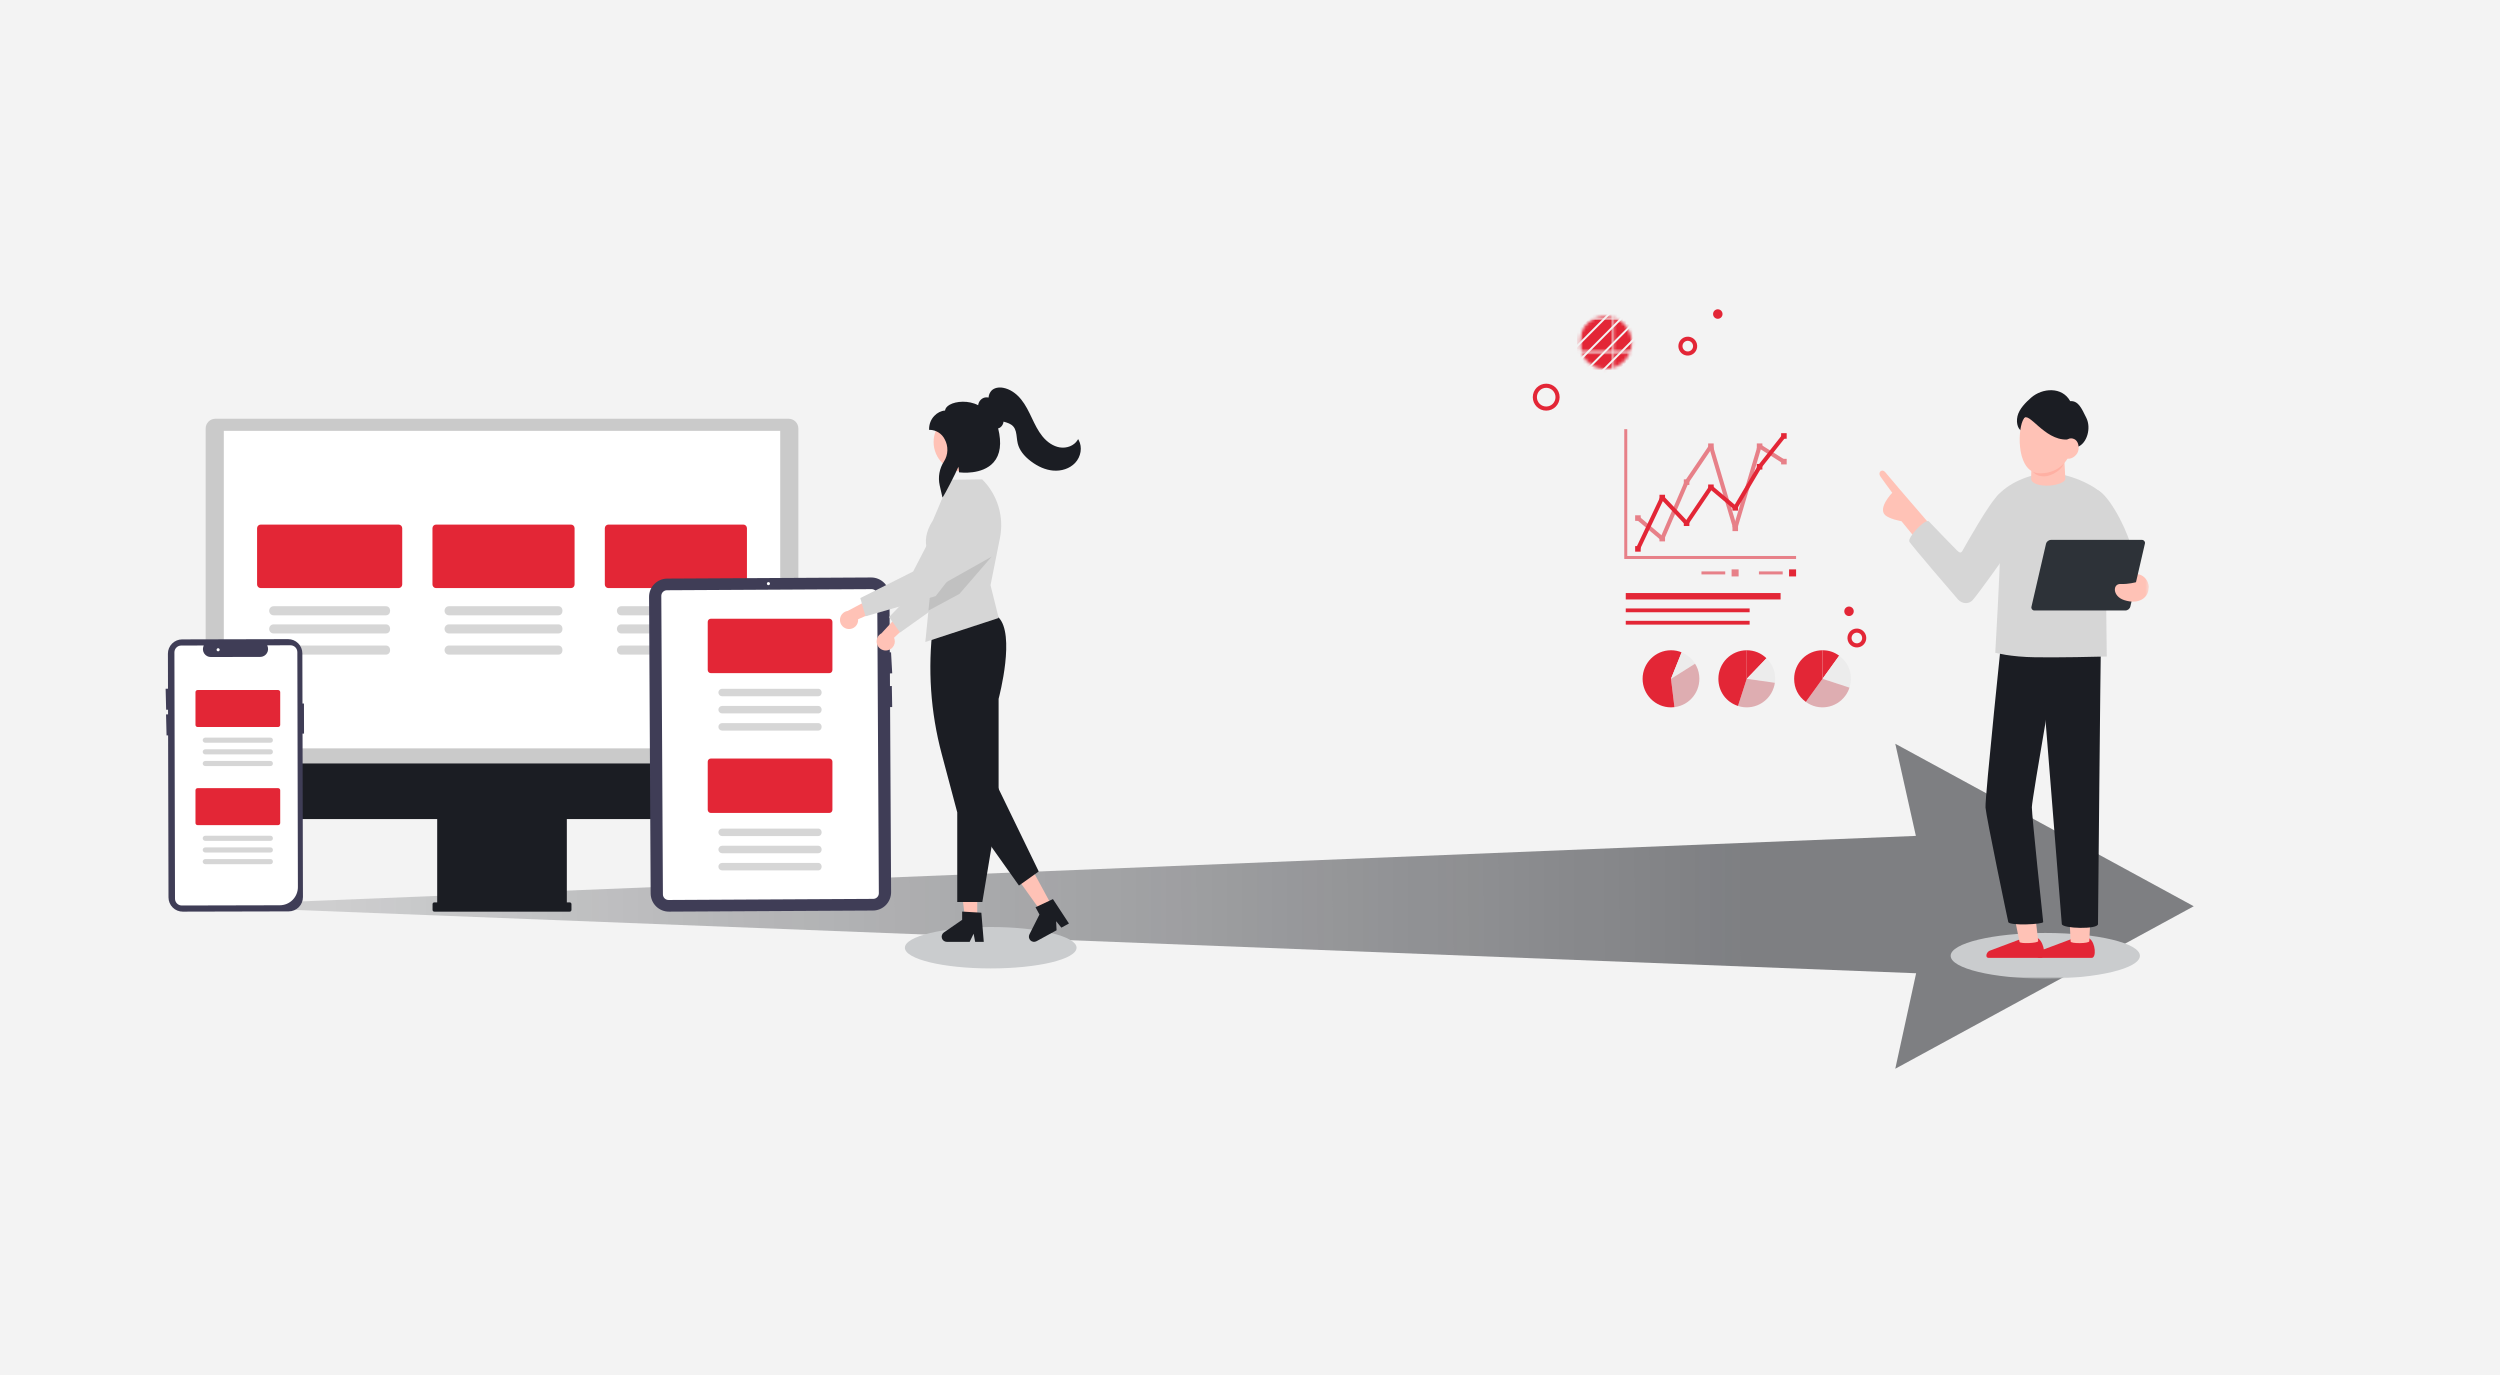 <svg width="800" height="440" viewBox="0 0 800 440" fill="none" xmlns="http://www.w3.org/2000/svg">
<rect x="0" y="0" width="800" height="440" fill="#808080" stroke="none"/>
<g clip-path="url(#clip0_10_112)">
<rect width="800" height="440" fill="#F3F3F3"/>
<path d="M606.488 342L702 289.999L606.488 238L613.078 267.484L61 289.879L613.16 311.443L606.488 342Z" fill="url(#paint0_linear_10_112)" fill-opacity="0.54"/>
<mask id="mask0_10_112" style="mask-type:luminance" maskUnits="userSpaceOnUse" x="480" y="87" width="208" height="227">
<path d="M687.572 87.011H480V313.163H687.572V87.011Z" fill="white"/>
</mask>
<g mask="url(#mask0_10_112)">
<path d="M576.624 127.046H517.169C515.162 127.046 513.535 128.682 513.535 130.7V214.666C513.535 216.685 515.162 218.321 517.169 218.321H576.624C578.631 218.321 580.257 216.685 580.257 214.666V130.7C580.257 128.682 578.631 127.046 576.624 127.046Z" fill="#F3F3F3"/>
<path d="M591.862 203.874C591.704 205.173 592.624 206.351 593.909 206.508C595.202 206.666 596.372 205.742 596.53 204.448C596.686 203.148 595.768 201.971 594.481 201.813C593.188 201.656 592.018 202.58 591.862 203.874Z" stroke="#E32636" stroke-width="1.32" stroke-miterlimit="10"/>
<path d="M537.755 110.477C537.598 111.776 538.517 112.954 539.804 113.111C541.096 113.269 542.266 112.345 542.423 111.051C542.579 109.751 541.661 108.573 540.374 108.416C539.082 108.259 537.911 109.183 537.755 110.477Z" stroke="#E32636" stroke-width="1.32" stroke-miterlimit="10"/>
<path d="M591.685 197.139C592.521 197.139 593.199 196.457 593.199 195.616C593.199 194.775 592.521 194.093 591.685 194.093C590.849 194.093 590.17 194.775 590.17 195.616C590.17 196.457 590.849 197.139 591.685 197.139Z" fill="#E32636"/>
<path d="M549.696 102.016C550.532 102.016 551.21 101.334 551.21 100.493C551.21 99.652 550.532 98.97 549.696 98.97C548.86 98.97 548.182 99.652 548.182 100.493C548.182 101.334 548.86 102.016 549.696 102.016Z" fill="#E32636"/>
<path d="M520.242 137.334V178.393H523.381H574.746" stroke="#E78088" stroke-width="0.96" stroke-miterlimit="10"/>
<path d="M531.92 172.358L524.133 165.785" stroke="#E78088" stroke-width="1.32" stroke-miterlimit="10" stroke-linecap="round"/>
<path d="M539.707 154.287L531.92 172.357" stroke="#E78088" stroke-width="1.32" stroke-miterlimit="10" stroke-linecap="round"/>
<path d="M547.494 142.792L539.707 154.289" stroke="#E78088" stroke-width="1.32" stroke-miterlimit="10" stroke-linecap="round"/>
<path d="M555.282 169.068L547.495 142.79" stroke="#E78088" stroke-width="1.32" stroke-miterlimit="10" stroke-linecap="round"/>
<path d="M563.069 142.79L555.282 169.068" stroke="#E78088" stroke-width="1.32" stroke-miterlimit="10" stroke-linecap="round"/>
<path d="M570.857 147.719L563.069 142.79" stroke="#E78088" stroke-width="1.32" stroke-miterlimit="10" stroke-linecap="round"/>
<path d="M531.92 159.216L524.133 175.642" stroke="#E32636" stroke-width="1.32" stroke-miterlimit="10" stroke-linecap="round"/>
<path d="M539.707 167.429L531.92 159.216" stroke="#E32636" stroke-width="1.32" stroke-miterlimit="10" stroke-linecap="round"/>
<path d="M547.494 155.932L539.707 167.429" stroke="#E32636" stroke-width="1.32" stroke-miterlimit="10" stroke-linecap="round"/>
<path d="M555.282 162.5L547.495 155.932" stroke="#E32636" stroke-width="1.32" stroke-miterlimit="10" stroke-linecap="round"/>
<path d="M563.069 149.364L555.282 162.5" stroke="#E32636" stroke-width="1.32" stroke-miterlimit="10" stroke-linecap="round"/>
<path d="M570.857 139.506L563.069 149.363" stroke="#E32636" stroke-width="1.32" stroke-miterlimit="10" stroke-linecap="round"/>
<path d="M525.022 164.89H523.246V166.677H525.022V164.89Z" fill="#E78088"/>
<path d="M532.81 171.459H531.033V173.245H532.81V171.459Z" fill="#E78088"/>
<path d="M540.596 153.395H538.819V155.182H540.596V153.395Z" fill="#E78088"/>
<path d="M548.383 141.897H546.606V143.684H548.383V141.897Z" fill="#E78088"/>
<path d="M556.17 168.176H554.394V169.963H556.17V168.176Z" fill="#E78088"/>
<path d="M563.958 141.897H562.18V143.684H563.958V141.897Z" fill="#E78088"/>
<path d="M571.738 146.827H569.962V148.614H571.738V146.827Z" fill="#E78088"/>
<path d="M525.022 174.75H523.246V176.536H525.022V174.75Z" fill="#E32636"/>
<path d="M532.81 158.322H531.033V160.109H532.81V158.322Z" fill="#E32636"/>
<path d="M540.596 166.536H538.819V168.322H540.596V166.536Z" fill="#E32636"/>
<path d="M548.383 155.039H546.606V156.826H548.383V155.039Z" fill="#E32636"/>
<path d="M556.17 161.608H554.394V163.394H556.17V161.608Z" fill="#E32636"/>
<path d="M563.958 148.466H562.18V150.252H563.958V148.466Z" fill="#E32636"/>
<path d="M571.738 138.613H569.962V140.4H571.738V138.613Z" fill="#E32636"/>
<path d="M569.791 189.773H520.242V191.829H569.791V189.773Z" fill="#E32636"/>
<path d="M559.884 194.703H520.242V195.921H559.884V194.703Z" fill="#E32636"/>
<path d="M559.884 198.661H520.242V199.88H559.884V198.661Z" fill="#E32636"/>
<path d="M583.201 217.218L588.535 209.828C586.915 208.64 585.204 208.082 583.201 208.082V217.218Z" fill="#E32636"/>
<path d="M583.201 217.219L591.831 220.041C593.067 216.204 591.781 212.199 588.535 209.828L583.201 217.219Z" fill="#ECECEC"/>
<path d="M583.201 217.219L577.866 224.609C581.919 227.573 587.596 226.67 590.544 222.589C591.134 221.772 591.523 221 591.831 220.041L583.201 217.219Z" fill="#DEADB1"/>
<path d="M583.201 217.218V208.082C578.188 208.082 574.126 212.173 574.126 217.218C574.126 220.244 575.433 222.832 577.867 224.609L583.201 217.218Z" fill="#E32636"/>
<path d="M558.96 217.218L565.269 210.645C563.537 208.965 561.368 208.082 558.96 208.082V217.218Z" fill="#E32636"/>
<path d="M558.96 217.218L567.953 218.487C568.373 215.487 567.434 212.746 565.269 210.645L558.96 217.218Z" fill="#ECECEC"/>
<path d="M558.961 217.219L556.155 225.908C560.924 227.467 566.046 224.842 567.597 220.041C567.783 219.467 567.868 219.086 567.955 218.487L558.961 217.219Z" fill="#DEADB1"/>
<path d="M558.961 217.218V208.082C553.945 208.082 549.882 212.173 549.882 217.218C549.882 221.254 552.34 224.66 556.155 225.908L558.961 217.218Z" fill="#E32636"/>
<path d="M534.717 217.218L538.119 208.747C537.004 208.295 535.918 208.082 534.717 208.082V217.218Z" fill="#E32636"/>
<path d="M534.717 217.219L542.419 212.376C541.354 210.666 539.981 209.503 538.119 208.747L534.717 217.219Z" fill="#ECECEC"/>
<path d="M534.717 217.219L535.823 226.29C540.804 225.675 544.342 221.117 543.731 216.107C543.559 214.706 543.161 213.579 542.419 212.382L534.717 217.224V217.219Z" fill="#DEADB1"/>
<path d="M534.717 217.218V208.082C529.7 208.082 525.633 212.173 525.633 217.218C525.633 222.264 529.7 226.355 534.717 226.355C535.12 226.355 535.423 226.335 535.822 226.289L534.717 217.218Z" fill="#E32636"/>
<path d="M572.502 184.459H574.747V182.2H572.502V184.459Z" fill="#E32636"/>
<path d="M554.111 184.459H556.357V182.2H554.111V184.459Z" fill="#E78088"/>
<path d="M570.462 183.333H562.857" stroke="#E78088" stroke-width="0.96" stroke-miterlimit="10"/>
<path d="M552.077 183.333H544.466" stroke="#E78088" stroke-width="0.96" stroke-miterlimit="10"/>
<path d="M498.421 127.09C498.421 129.11 496.796 130.745 494.787 130.745C492.778 130.745 491.153 129.11 491.153 127.09C491.153 125.07 492.778 123.436 494.787 123.436C496.796 123.436 498.421 125.07 498.421 127.09Z" stroke="#E32636" stroke-width="1.32" stroke-miterlimit="10"/>
<mask id="mask1_10_112" style="mask-type:luminance" maskUnits="userSpaceOnUse" x="505" y="101" width="18" height="18">
<path d="M513.763 118.061C518.395 118.061 522.15 114.284 522.15 109.624C522.15 104.965 518.395 101.188 513.763 101.188C509.13 101.188 505.375 104.965 505.375 109.624C505.375 114.284 509.13 118.061 513.763 118.061Z" fill="white"/>
</mask>
<g mask="url(#mask1_10_112)">
<mask id="mask2_10_112" style="mask-type:luminance" maskUnits="userSpaceOnUse" x="516" y="91" width="11" height="11">
<path d="M526.753 91.235H516.115V101.935H526.753V91.235Z" fill="white"/>
</mask>
<g mask="url(#mask2_10_112)">
<mask id="mask3_10_112" style="mask-type:luminance" maskUnits="userSpaceOnUse" x="516" y="91" width="11" height="11">
<path d="M526.753 91.235H516.115V101.935H526.753V91.235Z" fill="white"/>
</mask>
<g mask="url(#mask3_10_112)">
<path d="M519.193 88.139L502.397 105.031" stroke="#E32636" stroke-width="3.14" stroke-miterlimit="10" stroke-linecap="square"/>
<path d="M524.512 88.139L507.717 105.031" stroke="#E32636" stroke-width="3.14" stroke-miterlimit="10" stroke-linecap="square"/>
<path d="M529.831 88.139L513.031 105.031" stroke="#E32636" stroke-width="3.14" stroke-miterlimit="10" stroke-linecap="square"/>
<path d="M535.15 88.139L518.35 105.031" stroke="#E32636" stroke-width="3.14" stroke-miterlimit="10" stroke-linecap="square"/>
<path d="M540.47 88.139L523.669 105.031" stroke="#E32636" stroke-width="3.14" stroke-miterlimit="10" stroke-linecap="square"/>
</g>
</g>
<mask id="mask4_10_112" style="mask-type:luminance" maskUnits="userSpaceOnUse" x="516" y="101" width="11" height="12">
<path d="M526.753 101.934H516.115V112.634H526.753V101.934Z" fill="white"/>
</mask>
<g mask="url(#mask4_10_112)">
<mask id="mask5_10_112" style="mask-type:luminance" maskUnits="userSpaceOnUse" x="516" y="101" width="11" height="12">
<path d="M526.753 101.934H516.115V112.634H526.753V101.934Z" fill="white"/>
</mask>
<g mask="url(#mask5_10_112)">
<path d="M519.193 98.838L502.397 115.73" stroke="#E32636" stroke-width="3.14" stroke-miterlimit="10" stroke-linecap="square"/>
<path d="M524.512 98.838L507.717 115.73" stroke="#E32636" stroke-width="3.14" stroke-miterlimit="10" stroke-linecap="square"/>
<path d="M529.831 98.838L513.031 115.73" stroke="#E32636" stroke-width="3.14" stroke-miterlimit="10" stroke-linecap="square"/>
<path d="M535.15 98.838L518.35 115.73" stroke="#E32636" stroke-width="3.14" stroke-miterlimit="10" stroke-linecap="square"/>
<path d="M540.47 98.838L523.669 115.73" stroke="#E32636" stroke-width="3.14" stroke-miterlimit="10" stroke-linecap="square"/>
</g>
</g>
<mask id="mask6_10_112" style="mask-type:luminance" maskUnits="userSpaceOnUse" x="516" y="112" width="11" height="12">
<path d="M526.753 112.636H516.115V123.336H526.753V112.636Z" fill="white"/>
</mask>
<g mask="url(#mask6_10_112)">
<mask id="mask7_10_112" style="mask-type:luminance" maskUnits="userSpaceOnUse" x="516" y="112" width="11" height="12">
<path d="M526.753 112.636H516.115V123.336H526.753V112.636Z" fill="white"/>
</mask>
<g mask="url(#mask7_10_112)">
<path d="M519.193 109.54L502.397 126.432" stroke="#E32636" stroke-width="3.14" stroke-miterlimit="10" stroke-linecap="square"/>
<path d="M524.512 109.54L507.717 126.432" stroke="#E32636" stroke-width="3.14" stroke-miterlimit="10" stroke-linecap="square"/>
<path d="M529.831 109.54L513.031 126.432" stroke="#E32636" stroke-width="3.14" stroke-miterlimit="10" stroke-linecap="square"/>
<path d="M535.15 109.54L518.35 126.432" stroke="#E32636" stroke-width="3.14" stroke-miterlimit="10" stroke-linecap="square"/>
<path d="M540.47 109.54L523.669 126.432" stroke="#E32636" stroke-width="3.14" stroke-miterlimit="10" stroke-linecap="square"/>
</g>
</g>
<mask id="mask8_10_112" style="mask-type:luminance" maskUnits="userSpaceOnUse" x="505" y="91" width="12" height="11">
<path d="M516.114 91.235H505.476V101.935H516.114V91.235Z" fill="white"/>
</mask>
<g mask="url(#mask8_10_112)">
<mask id="mask9_10_112" style="mask-type:luminance" maskUnits="userSpaceOnUse" x="505" y="91" width="12" height="11">
<path d="M516.114 91.235H505.476V101.935H516.114V91.235Z" fill="white"/>
</mask>
<g mask="url(#mask9_10_112)">
<path d="M508.554 88.139L491.758 105.031" stroke="#E32636" stroke-width="3.14" stroke-miterlimit="10" stroke-linecap="square"/>
<path d="M513.873 88.139L497.077 105.031" stroke="#E32636" stroke-width="3.14" stroke-miterlimit="10" stroke-linecap="square"/>
<path d="M519.192 88.139L502.397 105.031" stroke="#E32636" stroke-width="3.14" stroke-miterlimit="10" stroke-linecap="square"/>
<path d="M524.512 88.139L507.711 105.031" stroke="#E32636" stroke-width="3.14" stroke-miterlimit="10" stroke-linecap="square"/>
<path d="M529.831 88.139L513.03 105.031" stroke="#E32636" stroke-width="3.14" stroke-miterlimit="10" stroke-linecap="square"/>
</g>
</g>
<mask id="mask10_10_112" style="mask-type:luminance" maskUnits="userSpaceOnUse" x="505" y="101" width="12" height="12">
<path d="M516.114 101.935H505.476V112.635H516.114V101.935Z" fill="white"/>
</mask>
<g mask="url(#mask10_10_112)">
<mask id="mask11_10_112" style="mask-type:luminance" maskUnits="userSpaceOnUse" x="505" y="101" width="12" height="12">
<path d="M516.114 101.935H505.476V112.635H516.114V101.935Z" fill="white"/>
</mask>
<g mask="url(#mask11_10_112)">
<path d="M508.554 98.839L491.758 115.732" stroke="#E32636" stroke-width="3.14" stroke-miterlimit="10" stroke-linecap="square"/>
<path d="M513.873 98.839L497.077 115.732" stroke="#E32636" stroke-width="3.14" stroke-miterlimit="10" stroke-linecap="square"/>
<path d="M519.192 98.839L502.397 115.732" stroke="#E32636" stroke-width="3.14" stroke-miterlimit="10" stroke-linecap="square"/>
<path d="M524.512 98.839L507.711 115.732" stroke="#E32636" stroke-width="3.14" stroke-miterlimit="10" stroke-linecap="square"/>
<path d="M529.831 98.839L513.03 115.732" stroke="#E32636" stroke-width="3.14" stroke-miterlimit="10" stroke-linecap="square"/>
</g>
</g>
<mask id="mask12_10_112" style="mask-type:luminance" maskUnits="userSpaceOnUse" x="505" y="112" width="12" height="12">
<path d="M516.114 112.634H505.476V123.334H516.114V112.634Z" fill="white"/>
</mask>
<g mask="url(#mask12_10_112)">
<mask id="mask13_10_112" style="mask-type:luminance" maskUnits="userSpaceOnUse" x="505" y="112" width="12" height="12">
<path d="M516.114 112.634H505.476V123.334H516.114V112.634Z" fill="white"/>
</mask>
<g mask="url(#mask13_10_112)">
<path d="M508.554 109.538L491.758 126.431" stroke="#E32636" stroke-width="3.14" stroke-miterlimit="10" stroke-linecap="square"/>
<path d="M513.873 109.538L497.077 126.431" stroke="#E32636" stroke-width="3.14" stroke-miterlimit="10" stroke-linecap="square"/>
<path d="M519.192 109.538L502.397 126.431" stroke="#E32636" stroke-width="3.14" stroke-miterlimit="10" stroke-linecap="square"/>
<path d="M524.512 109.538L507.711 126.431" stroke="#E32636" stroke-width="3.14" stroke-miterlimit="10" stroke-linecap="square"/>
<path d="M529.831 109.538L513.03 126.431" stroke="#E32636" stroke-width="3.14" stroke-miterlimit="10" stroke-linecap="square"/>
</g>
</g>
<mask id="mask14_10_112" style="mask-type:luminance" maskUnits="userSpaceOnUse" x="494" y="91" width="12" height="11">
<path d="M505.476 91.235H494.837V101.935H505.476V91.235Z" fill="white"/>
</mask>
<g mask="url(#mask14_10_112)">
<mask id="mask15_10_112" style="mask-type:luminance" maskUnits="userSpaceOnUse" x="494" y="91" width="12" height="11">
<path d="M505.476 91.235H494.837V101.935H505.476V91.235Z" fill="white"/>
</mask>
<g mask="url(#mask15_10_112)">
<path d="M503.234 88.139L486.439 105.031" stroke="#E32636" stroke-width="3.14" stroke-miterlimit="10" stroke-linecap="square"/>
<path d="M508.554 88.139L491.758 105.031" stroke="#E32636" stroke-width="3.14" stroke-miterlimit="10" stroke-linecap="square"/>
<path d="M513.873 88.139L497.072 105.031" stroke="#E32636" stroke-width="3.14" stroke-miterlimit="10" stroke-linecap="square"/>
<path d="M519.192 88.139L502.392 105.031" stroke="#E32636" stroke-width="3.14" stroke-miterlimit="10" stroke-linecap="square"/>
</g>
</g>
<mask id="mask16_10_112" style="mask-type:luminance" maskUnits="userSpaceOnUse" x="494" y="101" width="12" height="12">
<path d="M505.476 101.935H494.837V112.635H505.476V101.935Z" fill="white"/>
</mask>
<g mask="url(#mask16_10_112)">
<mask id="mask17_10_112" style="mask-type:luminance" maskUnits="userSpaceOnUse" x="494" y="101" width="12" height="12">
<path d="M505.476 101.935H494.837V112.635H505.476V101.935Z" fill="white"/>
</mask>
<g mask="url(#mask17_10_112)">
<path d="M503.234 98.839L486.439 115.732" stroke="#E32636" stroke-width="3.14" stroke-miterlimit="10" stroke-linecap="square"/>
<path d="M508.554 98.839L491.758 115.732" stroke="#E32636" stroke-width="3.14" stroke-miterlimit="10" stroke-linecap="square"/>
<path d="M513.873 98.839L497.073 115.732" stroke="#E32636" stroke-width="3.14" stroke-miterlimit="10" stroke-linecap="square"/>
<path d="M519.192 98.839L502.392 115.732" stroke="#E32636" stroke-width="3.14" stroke-miterlimit="10" stroke-linecap="square"/>
</g>
</g>
<mask id="mask18_10_112" style="mask-type:luminance" maskUnits="userSpaceOnUse" x="494" y="112" width="12" height="12">
<path d="M505.476 112.634H494.837V123.334H505.476V112.634Z" fill="white"/>
</mask>
<g mask="url(#mask18_10_112)">
<mask id="mask19_10_112" style="mask-type:luminance" maskUnits="userSpaceOnUse" x="494" y="112" width="12" height="12">
<path d="M505.476 112.634H494.837V123.334H505.476V112.634Z" fill="white"/>
</mask>
<g mask="url(#mask19_10_112)">
<path d="M503.234 109.538L486.439 126.431" stroke="#E32636" stroke-width="3.14" stroke-miterlimit="10" stroke-linecap="square"/>
<path d="M508.554 109.538L491.758 126.431" stroke="#E32636" stroke-width="3.14" stroke-miterlimit="10" stroke-linecap="square"/>
<path d="M513.873 109.538L497.073 126.431" stroke="#E32636" stroke-width="3.14" stroke-miterlimit="10" stroke-linecap="square"/>
<path d="M519.192 109.538L502.392 126.431" stroke="#E32636" stroke-width="3.14" stroke-miterlimit="10" stroke-linecap="square"/>
</g>
</g>
</g>
<path d="M654.49 313.164C671.214 313.164 684.77 309.891 684.77 305.854C684.77 301.818 671.214 298.545 654.49 298.545C637.767 298.545 624.211 301.818 624.211 305.854C624.211 309.891 637.767 313.164 654.49 313.164Z" fill="#CACCCE"/>
<path d="M653.138 306.524H636.338C635.187 306.524 635.566 304.672 636.736 304.21C637.906 303.748 646.723 300.474 646.723 300.474C648.459 299.783 651.341 299.534 652.305 300.336C654.324 302.011 654.692 306.519 653.138 306.519V306.524Z" fill="#E32636"/>
<path d="M646.25 301.402C646.396 302.072 652.3 301.828 652.229 301.123C652.028 299.469 650.962 290.261 650.962 290.261L643.952 290.291C643.952 290.291 645.917 299.509 646.25 301.402Z" fill="#FFC2B6"/>
<path d="M653.824 295.042C653.926 295.803 642.948 296.311 642.646 295.042C642.359 293.839 635.631 261.637 635.364 258.419C635.122 255.475 641 199.473 641 199.473L659.4 203.219C659.4 203.219 650.185 255.754 650.191 258.343C650.196 260.932 653.658 293.773 653.824 295.042Z" fill="#1B1D23"/>
<path d="M605.522 157.683C605.522 157.683 600.92 162.424 603.175 164.754C604.472 166.094 608.474 166.789 608.474 166.789L614.086 173.657L619.451 169.987C619.451 169.987 609.777 158.795 607.905 156.577C606.032 154.359 604.406 152.399 603.231 151.044C602.236 149.897 600.793 151.125 601.728 152.475C602.605 153.739 604.563 156.424 605.517 157.683H605.522Z" fill="#FFC2B6"/>
<path d="M684.079 183.738C685.482 183.854 687.46 185.306 687.535 187.575C687.627 190.275 684.018 188.808 683.402 187.636C682.292 185.509 682.903 183.636 684.074 183.738H684.079Z" fill="#FFC2B6"/>
<path d="M669.337 306.524H652.538C651.387 306.524 651.765 304.672 652.936 304.209C654.107 303.747 662.924 300.474 662.924 300.474C664.659 299.783 667.673 299.636 668.692 300.372C670.594 301.743 670.892 306.524 669.337 306.524Z" fill="#E32636"/>
<path d="M662.61 301.291C662.635 302.007 668.545 301.976 668.575 301.179C668.651 299.702 669.08 290.413 669.08 290.413L662.07 290.444C662.07 290.444 662.483 299.301 662.605 301.287L662.61 301.291Z" fill="#FFC2B6"/>
<path d="M659.775 295.702C660.006 297.174 671.362 297.479 671.362 295.702C671.494 285.734 672.054 215.27 672.351 203.737C672.508 197.529 650.937 197.991 651.135 200.671C651.272 202.483 653.774 220.848 654.102 224.731C654.405 228.299 659.402 291.235 659.775 295.702Z" fill="#1B1D23"/>
<path d="M638.487 208.873C638.487 208.873 643.246 210.229 651.403 210.33C659.3 210.427 670.6 210.193 674.167 210.081C674.077 204.493 673.926 191.762 673.88 185.123C673.825 177.027 675.374 161.337 673.365 158.754C670.478 155.043 661.344 151.328 655.844 151.384C650.343 151.445 643.433 154.079 639.492 158.267C635.657 162.348 640.29 169.662 640.042 177.291C639.795 184.981 638.795 204.168 638.487 208.868V208.873Z" fill="#D6D6D6"/>
<path d="M626.158 176.054C626.707 176.571 627.308 177.241 627.894 176.404C629.166 174.196 636.725 160.552 639.733 158.105C643.529 155.024 641.293 178.419 641.293 178.419C641.293 178.419 632.874 190.292 631.189 192.094C629.957 193.408 627.858 193.251 626.586 191.855C625.315 190.459 611.825 174.658 611.018 173.379C610.21 172.1 616.221 165.709 617.261 166.871C618.3 168.034 626.158 176.054 626.158 176.054Z" fill="#D6D6D6"/>
<path d="M671.654 157.034C675.93 159.719 681.712 171.871 682.111 175.911C682.888 183.86 674.288 187.312 668.823 184.952C663.353 182.596 667.088 154.161 671.66 157.034H671.654Z" fill="#D6D6D6"/>
<path d="M650.993 195.358H680.094C680.869 195.358 681.547 194.819 681.723 194.058L686.376 173.942C686.517 173.338 686.059 172.765 685.443 172.765H656.343C655.565 172.765 654.89 173.303 654.713 174.064L650.06 194.18C649.919 194.784 650.377 195.358 650.993 195.358Z" fill="#2D3238"/>
<path d="M684.114 186.199C683.286 186.336 681.202 186.986 678.599 186.874C675.994 186.767 675.959 190.798 679.709 192.026C684.483 193.595 687.268 191.214 687.535 188.615C687.93 184.828 684.941 186.057 684.114 186.194V186.199Z" fill="#FFC2B6"/>
<path d="M654.738 155.416C651.538 155.355 649.958 154.253 649.958 153.274C650.008 152.152 650.064 149.015 650.074 148.477C650.104 147.37 660.41 144.335 660.48 145.512C660.557 146.847 660.869 151.862 660.905 153.269C660.93 154.263 658.078 155.477 654.742 155.416H654.738Z" fill="#FFC2B6"/>
<path d="M650.185 150.105C650.185 150.105 650.583 152.435 654.137 152.435C656.493 152.435 660.637 150.131 660.607 147.171C660.582 144.71 650.231 148.349 650.185 150.105Z" fill="#FFB0A3"/>
<path d="M662.464 128.359C665.058 128.202 666.062 130.562 667.617 133.699C669.262 137.019 667.813 141.846 664.932 142.973C661.334 144.379 661.54 138.633 660.884 137.257C660.228 135.882 654.097 131.806 650.806 132.852C647.522 133.897 648.107 137.801 647.021 137.801C646.092 137.801 644.987 135.755 645.603 133.146C646.144 130.847 648.247 128.755 649.954 127.258C653.572 124.096 659.885 123.684 662.46 128.365L662.464 128.359Z" fill="#1B1D23"/>
<path d="M647.248 134.664C645.553 138.573 645.447 151.43 652.78 151.461C659.871 151.491 662.692 145.953 663.187 142.537C663.899 137.608 662.076 131.421 656.342 129.979C651.524 128.766 648.42 131.969 647.254 134.659L647.248 134.664Z" fill="#FFC2B6"/>
<path d="M647.516 133.994C649.161 131.294 654.045 140.857 661.369 140.659C663.12 140.613 665.21 140.755 665.093 138.786C665.023 137.603 663.544 134.608 662.418 133.121C659.406 129.157 657.553 128.609 651.911 129.385C647.899 129.938 646.955 133.339 647.516 133.989V133.994Z" fill="#1B1D23"/>
<path d="M661.753 140.546C662.787 139.851 665.362 140.333 665.15 143.683C665.034 145.506 663.085 147.028 661.592 146.764C659.977 146.475 660.179 141.607 661.758 140.546H661.753Z" fill="#FFC2B6"/>
</g>
<path d="M317.032 309.9C332.203 309.9 344.5 306.931 344.5 303.269C344.5 299.608 332.203 296.639 317.032 296.639C301.863 296.639 289.565 299.608 289.565 303.269C289.565 306.931 301.863 309.9 317.032 309.9Z" fill="#CACCCE"/>
<path d="M80.065 150.154C78.104 150.783 75.983 150.694 74.082 149.902C72.181 149.109 70.623 147.665 69.685 145.827C69.497 145.455 70.066 145.144 70.254 145.517C71.124 147.23 72.576 148.575 74.347 149.309C76.12 150.044 78.095 150.119 79.917 149.521C80.314 149.392 80.459 150.025 80.065 150.154Z" fill="white"/>
<path d="M91.553 163.749C93.512 160.015 93.995 155.678 92.906 151.602C92.798 151.199 93.429 151.052 93.537 151.455C94.662 155.698 94.15 160.211 92.103 164.092C91.907 164.462 91.358 164.117 91.553 163.749Z" fill="white"/>
<path d="M211.757 157.202C209.796 157.832 207.676 157.743 205.775 156.951C203.873 156.158 202.315 154.714 201.378 152.876C201.189 152.503 201.758 152.193 201.947 152.566C202.816 154.279 204.268 155.624 206.04 156.358C207.812 157.092 209.787 157.168 211.61 156.57C212.006 156.441 212.151 157.074 211.757 157.202Z" fill="white"/>
<path d="M223.245 170.798C225.204 167.064 225.688 162.727 224.598 158.651C224.49 158.247 225.121 158.1 225.229 158.504C226.354 162.747 225.842 167.259 223.795 171.141C223.599 171.511 223.051 171.166 223.245 170.798Z" fill="white"/>
<path d="M242.617 170.504C246.425 168.705 249.416 165.534 250.994 161.622C251.15 161.234 251.742 161.498 251.586 161.885C249.936 165.952 246.817 169.246 242.851 171.109C242.473 171.287 242.241 170.68 242.617 170.504Z" fill="white"/>
<path d="M65.814 247.214H255.472V137.112C255.471 136.287 255.144 135.496 254.562 134.912C253.98 134.329 253.192 134.001 252.369 134H68.917C68.094 134.001 67.305 134.329 66.724 134.912C66.142 135.496 65.815 136.287 65.814 137.112V247.214Z" fill="#CACACA"/>
<path d="M249.666 137.871H71.62V239.473H249.666V137.871Z" fill="white"/>
<path d="M65.814 244.312V257.826C65.814 258.386 65.924 258.941 66.138 259.458C66.353 259.976 66.667 260.446 67.063 260.842C67.459 261.239 67.93 261.553 68.447 261.767C68.965 261.982 69.52 262.092 70.08 262.092H139.899V288.763H138.971C138.899 288.763 138.827 288.777 138.759 288.805C138.692 288.833 138.631 288.874 138.58 288.925C138.528 288.976 138.487 289.038 138.459 289.105C138.432 289.172 138.417 289.244 138.417 289.317V291.172C138.417 291.245 138.432 291.317 138.459 291.384C138.487 291.451 138.528 291.512 138.58 291.564C138.631 291.615 138.692 291.656 138.759 291.684C138.827 291.712 138.899 291.726 138.971 291.726H182.314C182.387 291.726 182.459 291.712 182.526 291.684C182.594 291.656 182.655 291.615 182.706 291.564C182.758 291.512 182.798 291.451 182.826 291.384C182.854 291.317 182.868 291.245 182.868 291.172V289.317C182.868 289.244 182.854 289.172 182.826 289.105C182.798 289.038 182.758 288.976 182.706 288.925C182.655 288.874 182.594 288.833 182.526 288.805C182.459 288.777 182.387 288.763 182.314 288.763H181.387V262.092H251.206C251.766 262.092 252.321 261.982 252.838 261.767C253.356 261.553 253.826 261.239 254.223 260.842C254.619 260.446 254.933 259.976 255.147 259.458C255.362 258.941 255.472 258.386 255.472 257.826V244.312L65.814 244.312Z" fill="#1B1D23"/>
<path d="M127.551 188.188H83.424C83.116 188.188 82.822 188.065 82.604 187.846C82.387 187.628 82.264 187.332 82.264 187.023V169.033C82.264 168.724 82.387 168.428 82.604 168.209C82.822 167.991 83.116 167.868 83.424 167.867H127.551C127.858 167.868 128.153 167.991 128.371 168.209C128.588 168.428 128.71 168.724 128.711 169.033V187.023C128.71 187.332 128.588 187.628 128.371 187.846C128.153 188.065 127.858 188.188 127.551 188.188Z" fill="#E32636"/>
<path d="M123.479 196.897H87.535C87.163 196.897 86.807 196.744 86.544 196.472C86.282 196.199 86.134 195.83 86.134 195.445C86.134 195.06 86.282 194.691 86.544 194.419C86.807 194.147 87.163 193.994 87.535 193.994H123.479C125.285 193.968 125.303 196.923 123.479 196.897Z" fill="#D6D6D6"/>
<path d="M123.479 202.703H87.535C87.163 202.703 86.807 202.55 86.544 202.277C86.282 202.005 86.134 201.636 86.134 201.251C86.134 200.866 86.282 200.497 86.544 200.225C86.807 199.953 87.163 199.8 87.535 199.8H123.479C125.285 199.774 125.303 202.729 123.479 202.703Z" fill="#D6D6D6"/>
<path d="M123.479 209.476H87.535C87.163 209.476 86.807 209.323 86.544 209.051C86.282 208.779 86.134 208.41 86.134 208.025C86.134 207.64 86.282 207.271 86.544 206.998C86.807 206.726 87.163 206.573 87.535 206.573H123.479C125.285 206.547 125.303 209.502 123.479 209.476Z" fill="#D6D6D6"/>
<path d="M182.731 188.188H139.523C139.222 188.188 138.933 188.065 138.72 187.846C138.507 187.628 138.388 187.332 138.387 187.023V169.033C138.388 168.724 138.507 168.428 138.72 168.209C138.933 167.991 139.222 167.868 139.523 167.867H182.731C183.032 167.868 183.321 167.991 183.533 168.209C183.746 168.428 183.866 168.724 183.866 169.033V187.023C183.866 187.332 183.746 187.628 183.533 187.846C183.321 188.065 183.032 188.188 182.731 188.188Z" fill="#E32636"/>
<path d="M178.669 196.897H143.623C143.261 196.897 142.914 196.744 142.658 196.472C142.402 196.199 142.258 195.83 142.258 195.445C142.258 195.06 142.402 194.691 142.658 194.419C142.914 194.147 143.261 193.994 143.623 193.994H178.669C180.43 193.968 180.447 196.923 178.669 196.897Z" fill="#D6D6D6"/>
<path d="M178.669 202.703H143.623C143.261 202.703 142.914 202.55 142.658 202.277C142.402 202.005 142.258 201.636 142.258 201.251C142.258 200.866 142.402 200.497 142.658 200.225C142.914 199.953 143.261 199.8 143.623 199.8H178.669C180.43 199.774 180.447 202.729 178.669 202.703Z" fill="#D6D6D6"/>
<path d="M178.669 209.476H143.623C143.261 209.476 142.914 209.323 142.658 209.051C142.402 208.779 142.258 208.41 142.258 208.025C142.258 207.64 142.402 207.271 142.658 206.998C142.914 206.726 143.261 206.573 143.623 206.573H178.669C180.43 206.547 180.447 209.502 178.669 209.476Z" fill="#D6D6D6"/>
<path d="M237.887 188.188H194.679C194.378 188.188 194.089 188.065 193.876 187.846C193.663 187.628 193.543 187.332 193.543 187.023V169.033C193.543 168.724 193.663 168.428 193.876 168.209C194.089 167.991 194.378 167.868 194.679 167.867H237.887C238.188 167.868 238.476 167.991 238.689 168.209C238.902 168.428 239.022 168.724 239.022 169.033V187.023C239.022 187.332 238.902 187.628 238.689 187.846C238.476 188.065 238.188 188.188 237.887 188.188Z" fill="#E32636"/>
<path d="M233.824 196.897H198.779C198.417 196.897 198.07 196.744 197.813 196.472C197.557 196.199 197.414 195.83 197.414 195.445C197.414 195.06 197.557 194.691 197.813 194.419C198.07 194.147 198.417 193.994 198.779 193.994H233.824C235.585 193.968 235.603 196.923 233.824 196.897Z" fill="#D6D6D6"/>
<path d="M233.824 202.703H198.777C198.415 202.702 198.068 202.549 197.813 202.277C197.557 202.005 197.414 201.636 197.414 201.251C197.414 200.867 197.557 200.498 197.813 200.226C198.068 199.954 198.415 199.801 198.777 199.8H233.824C235.585 199.774 235.603 202.729 233.824 202.703Z" fill="#D6D6D6"/>
<path d="M233.824 209.476H198.779C198.417 209.476 198.07 209.323 197.813 209.051C197.557 208.779 197.414 208.41 197.414 208.025C197.414 207.64 197.557 207.271 197.813 206.998C198.07 206.726 198.417 206.573 198.779 206.573H233.824C235.585 206.547 235.603 209.502 233.824 209.476Z" fill="#D6D6D6"/>
<path d="M284.638 190.612L284.735 208.762L285.132 208.739L285.509 215.459L284.772 215.5L284.793 219.537L285.383 219.525L285.502 226.25L284.831 226.263L285.151 285.49C285.157 287.041 284.55 288.531 283.462 289.634C282.374 290.737 280.894 291.362 279.347 291.371L214.077 291.726C212.529 291.733 211.043 291.125 209.943 290.034C208.842 288.943 208.219 287.46 208.209 285.909L207.697 191.03C207.69 189.479 208.297 187.989 209.385 186.886C210.473 185.784 211.953 185.159 213.5 185.149L278.771 184.794C280.318 184.788 281.804 185.397 282.904 186.487C284.004 187.578 284.627 189.061 284.638 190.612Z" fill="#3F3D56"/>
<path d="M279.441 287.64L213.941 287.996C213.464 287.998 213.006 287.811 212.667 287.474C212.328 287.138 212.136 286.681 212.133 286.203L211.616 190.693C211.614 190.215 211.801 189.756 212.137 189.416C212.472 189.076 212.928 188.884 213.405 188.88L278.905 188.524C279.382 188.522 279.84 188.71 280.179 189.046C280.518 189.382 280.71 189.84 280.714 190.318L281.23 285.827C281.232 286.305 281.045 286.765 280.71 287.104C280.374 287.444 279.918 287.637 279.441 287.64Z" fill="white"/>
<path d="M245.896 187.261C246.17 187.261 246.393 187.038 246.393 186.763C246.393 186.488 246.17 186.266 245.896 186.266C245.622 186.266 245.4 186.488 245.4 186.763C245.4 187.038 245.622 187.261 245.896 187.261Z" fill="white"/>
<path d="M265.378 215.407H227.468C227.204 215.407 226.951 215.302 226.764 215.114C226.577 214.927 226.472 214.673 226.472 214.409V198.99C226.472 198.725 226.577 198.471 226.764 198.284C226.951 198.097 227.204 197.992 227.468 197.991H265.378C265.642 197.992 265.895 198.097 266.082 198.284C266.269 198.471 266.374 198.725 266.374 198.99V214.409C266.374 214.673 266.269 214.927 266.082 215.114C265.895 215.302 265.642 215.407 265.378 215.407Z" fill="#E32636"/>
<path d="M261.768 222.804H231.078C230.761 222.804 230.457 222.677 230.233 222.452C230.009 222.228 229.883 221.923 229.883 221.605C229.883 221.287 230.009 220.982 230.233 220.757C230.457 220.533 230.761 220.406 231.078 220.406H261.768C263.31 220.385 263.326 222.825 261.768 222.804Z" fill="#D6D6D6"/>
<path d="M261.768 228.297H231.078C230.761 228.296 230.458 228.17 230.234 227.945C230.01 227.72 229.884 227.416 229.884 227.098C229.884 226.781 230.01 226.476 230.234 226.252C230.458 226.027 230.761 225.9 231.078 225.9H261.768C263.31 225.878 263.326 228.319 261.768 228.297Z" fill="#D6D6D6"/>
<path d="M261.768 233.79H231.078C230.761 233.79 230.457 233.664 230.233 233.439C230.009 233.215 229.883 232.91 229.883 232.592C229.883 232.274 230.009 231.969 230.233 231.744C230.457 231.519 230.761 231.393 231.078 231.393H261.768C263.31 231.372 263.326 233.812 261.768 233.79Z" fill="#D6D6D6"/>
<path d="M265.378 260.146H227.468C227.204 260.146 226.951 260.04 226.764 259.853C226.577 259.666 226.472 259.412 226.472 259.147V243.729C226.472 243.464 226.577 243.21 226.764 243.023C226.951 242.836 227.204 242.73 227.468 242.73H265.378C265.642 242.73 265.895 242.836 266.082 243.023C266.269 243.21 266.374 243.464 266.374 243.729V259.147C266.374 259.412 266.269 259.666 266.082 259.853C265.895 260.04 265.642 260.146 265.378 260.146Z" fill="#E32636"/>
<path d="M261.768 267.543H231.078C230.761 267.543 230.457 267.416 230.233 267.191C230.009 266.967 229.883 266.662 229.883 266.344C229.883 266.026 230.009 265.721 230.233 265.496C230.457 265.272 230.761 265.145 231.078 265.145H261.768C263.31 265.124 263.326 267.564 261.768 267.543Z" fill="#D6D6D6"/>
<path d="M261.768 273.036H231.078C230.761 273.035 230.458 272.909 230.234 272.684C230.01 272.459 229.884 272.155 229.884 271.837C229.884 271.52 230.01 271.215 230.234 270.991C230.458 270.766 230.761 270.639 231.078 270.639H261.768C263.31 270.617 263.326 273.058 261.768 273.036Z" fill="#D6D6D6"/>
<path d="M261.768 278.529H231.078C230.761 278.529 230.457 278.403 230.233 278.178C230.009 277.953 229.883 277.648 229.883 277.331C229.883 277.013 230.009 276.708 230.233 276.483C230.457 276.258 230.761 276.132 231.078 276.132H261.768C263.31 276.11 263.326 278.551 261.768 278.529Z" fill="#D6D6D6"/>
<path d="M96.942 287.065L96.816 234.759L97.291 234.758L97.268 225.137L96.793 225.139L96.754 209.079C96.752 208.479 96.633 207.885 96.403 207.332C96.172 206.778 95.835 206.275 95.411 205.852C94.987 205.429 94.484 205.094 93.931 204.866C93.377 204.637 92.784 204.521 92.186 204.522L58.276 204.604C57.678 204.606 57.086 204.725 56.534 204.956C55.981 205.187 55.48 205.525 55.058 205.95C54.636 206.375 54.301 206.879 54.073 207.434C53.846 207.989 53.729 208.583 53.731 209.183L53.758 220.38L53 220.399L53.167 227.126L53.774 227.111L53.778 228.595L53.132 228.611L53.299 235.337L53.794 235.325L53.919 287.169C53.919 287.77 54.038 288.364 54.267 288.918C54.497 289.472 54.834 289.975 55.259 290.399C55.683 290.822 56.187 291.157 56.74 291.385C57.294 291.613 57.888 291.729 58.486 291.726L92.396 291.644C93.604 291.64 94.761 291.155 95.613 290.297C96.465 289.439 96.943 288.276 96.942 287.065Z" fill="#3F3D56"/>
<path d="M57.449 289.633C57.026 289.481 56.661 289.201 56.401 288.833C56.142 288.465 56.003 288.026 56.001 287.576L55.811 208.766C55.81 208.186 56.039 207.629 56.447 207.217C56.856 206.806 57.41 206.574 57.989 206.572L65.204 206.555L65.115 206.776C64.96 207.159 64.901 207.575 64.945 207.986C64.988 208.398 65.131 208.792 65.362 209.135C65.593 209.478 65.905 209.759 66.269 209.952C66.634 210.146 67.041 210.247 67.454 210.246L83.466 210.207C83.864 210.172 84.249 210.044 84.589 209.832C84.929 209.621 85.214 209.332 85.422 208.989C85.627 208.652 85.749 208.272 85.779 207.879C85.81 207.485 85.747 207.09 85.596 206.726L85.505 206.506L92.958 206.488C93.537 206.487 94.092 206.716 94.503 207.126C94.913 207.535 95.144 208.091 95.147 208.671L95.328 283.862C95.33 285.402 94.722 286.879 93.639 287.971C92.555 289.062 91.084 289.678 89.548 289.684L58.19 289.759C57.938 289.76 57.687 289.718 57.449 289.633Z" fill="white"/>
<path d="M69.802 208.423C70.076 208.423 70.299 208.2 70.299 207.925C70.299 207.651 70.076 207.428 69.802 207.428C69.528 207.428 69.306 207.651 69.306 207.925C69.306 208.2 69.528 208.423 69.802 208.423Z" fill="white"/>
<path d="M88.991 232.643H63.229C63.049 232.643 62.877 232.572 62.75 232.444C62.623 232.317 62.552 232.145 62.552 231.965V221.487C62.552 221.307 62.623 221.134 62.75 221.007C62.877 220.88 63.049 220.808 63.229 220.808H88.991C89.171 220.808 89.343 220.88 89.47 221.007C89.597 221.134 89.668 221.307 89.668 221.487V231.965C89.668 232.145 89.597 232.317 89.47 232.444C89.343 232.572 89.171 232.643 88.991 232.643Z" fill="#E32636"/>
<path d="M86.538 237.67H65.682C65.575 237.67 65.469 237.649 65.37 237.608C65.272 237.568 65.182 237.508 65.106 237.432C65.031 237.356 64.971 237.266 64.93 237.167C64.889 237.069 64.868 236.962 64.868 236.855C64.868 236.748 64.889 236.642 64.93 236.543C64.971 236.444 65.031 236.355 65.106 236.279C65.182 236.203 65.272 236.143 65.37 236.102C65.469 236.062 65.575 236.041 65.682 236.041H86.538C87.586 236.026 87.597 237.685 86.538 237.67Z" fill="#D6D6D6"/>
<path d="M86.538 241.403H65.682C65.466 241.403 65.26 241.317 65.107 241.164C64.955 241.012 64.869 240.805 64.869 240.589C64.869 240.373 64.955 240.165 65.107 240.013C65.26 239.86 65.466 239.774 65.682 239.774H86.538C87.586 239.759 87.597 241.418 86.538 241.403Z" fill="#D6D6D6"/>
<path d="M86.538 245.136H65.682C65.575 245.136 65.469 245.115 65.37 245.075C65.272 245.034 65.182 244.974 65.106 244.898C65.031 244.823 64.971 244.733 64.93 244.634C64.889 244.535 64.868 244.429 64.868 244.322C64.868 244.215 64.889 244.109 64.93 244.01C64.971 243.911 65.031 243.821 65.106 243.745C65.182 243.67 65.272 243.61 65.37 243.569C65.469 243.528 65.575 243.507 65.682 243.507H86.538C87.586 243.493 87.597 245.151 86.538 245.136Z" fill="#D6D6D6"/>
<path d="M88.991 264.043H63.229C63.049 264.042 62.877 263.971 62.75 263.844C62.623 263.716 62.552 263.544 62.552 263.364V252.886C62.552 252.706 62.623 252.533 62.75 252.406C62.877 252.279 63.049 252.207 63.229 252.207H88.991C89.171 252.207 89.343 252.279 89.47 252.406C89.597 252.533 89.668 252.706 89.668 252.886V263.364C89.668 263.544 89.597 263.716 89.47 263.844C89.343 263.971 89.171 264.042 88.991 264.043Z" fill="#E32636"/>
<path d="M86.538 269.069H65.682C65.575 269.069 65.469 269.048 65.37 269.008C65.272 268.967 65.182 268.907 65.106 268.831C65.031 268.755 64.971 268.666 64.93 268.567C64.889 268.468 64.868 268.362 64.868 268.255C64.868 268.147 64.889 268.041 64.93 267.942C64.971 267.844 65.031 267.754 65.106 267.678C65.182 267.602 65.272 267.542 65.37 267.502C65.469 267.461 65.575 267.44 65.682 267.44H86.538C87.586 267.425 87.597 269.084 86.538 269.069Z" fill="#D6D6D6"/>
<path d="M86.538 272.802H65.682C65.466 272.802 65.26 272.716 65.107 272.563C64.955 272.411 64.869 272.203 64.869 271.987C64.869 271.771 64.955 271.564 65.107 271.412C65.26 271.259 65.466 271.173 65.682 271.173H86.538C87.586 271.158 87.597 272.817 86.538 272.802Z" fill="#D6D6D6"/>
<path d="M86.538 276.535H65.682C65.575 276.536 65.469 276.515 65.37 276.474C65.272 276.433 65.182 276.373 65.106 276.297C65.031 276.222 64.971 276.132 64.93 276.033C64.889 275.934 64.868 275.828 64.868 275.721C64.868 275.614 64.889 275.508 64.93 275.409C64.971 275.31 65.031 275.22 65.106 275.144C65.182 275.069 65.272 275.009 65.37 274.968C65.469 274.927 65.575 274.906 65.682 274.906H86.538C87.586 274.892 87.597 276.55 86.538 276.535Z" fill="#D6D6D6"/>
<path d="M284.139 208.071C284.549 207.97 284.933 207.78 285.262 207.514C285.592 207.248 285.859 206.912 286.045 206.532C286.231 206.151 286.332 205.734 286.34 205.31C286.348 204.886 286.263 204.466 286.091 204.078L293.6 197.039L288.405 195.787L282.071 202.664C281.441 202.996 280.954 203.549 280.703 204.217C280.452 204.885 280.454 205.622 280.709 206.288C280.964 206.955 281.454 207.504 282.086 207.833C282.718 208.162 283.448 208.246 284.139 208.071Z" fill="#FFC2B6"/>
<path d="M288.018 202.401L284.516 197.452L297.669 183.814L300.724 162.319C300.875 161.256 301.257 160.24 301.844 159.342C302.431 158.445 303.208 157.688 304.119 157.125C305.031 156.562 306.055 156.207 307.119 156.085C308.183 155.964 309.26 156.078 310.275 156.421C312.107 157.042 313.618 158.367 314.477 160.103C315.336 161.84 315.473 163.847 314.857 165.685L307.064 188.86L288.018 202.401Z" fill="#D6D6D6"/>
<path d="M312.715 293.992H308.828L306.979 278.961L312.716 278.962L312.715 293.992Z" fill="#FFC2B6"/>
<path d="M314.807 301.391H312.048L311.556 298.78L310.295 301.391H302.978C302.628 301.391 302.286 301.278 302.004 301.07C301.721 300.862 301.513 300.568 301.408 300.233C301.304 299.897 301.309 299.537 301.424 299.204C301.538 298.872 301.755 298.585 302.044 298.385L307.886 294.341V291.702L314.032 292.069L314.807 301.391Z" fill="#1B1D23"/>
<path d="M336.699 290.026L333.284 291.889L324.493 279.573L329.533 276.824L336.699 290.026Z" fill="#FFC2B6"/>
<path d="M342.064 295.523L339.642 296.845L337.964 294.788L338.101 297.685L331.675 301.19C331.367 301.358 331.013 301.423 330.666 301.376C330.318 301.328 329.995 301.17 329.744 300.926C329.492 300.681 329.325 300.362 329.267 300.015C329.209 299.668 329.263 299.312 329.421 298.998L332.624 292.647L331.366 290.328L336.939 287.707L342.064 295.523Z" fill="#1B1D23"/>
<path d="M314.353 288.639H306.319V259.963L301.346 241.268C297.776 227.898 296.827 213.961 298.552 200.229L298.559 200.173L298.602 200.136C298.73 200.029 311.46 189.478 319.512 197.549C324.939 202.989 319.839 222.552 319.554 223.625V257.349L314.353 288.639Z" fill="#1B1D23"/>
<path d="M314.334 153.426L314.291 153.384L304.047 153.54L298.578 166.407C293.515 174.289 298.356 178.772 298.696 179.482L297.728 189.154L297.105 195.394L296.104 205.439L319.581 197.751L316.969 187.265L319.987 172.14C320.657 168.795 320.491 165.336 319.505 162.071C318.519 158.806 316.742 155.837 314.334 153.426Z" fill="#D6D6D6"/>
<path d="M309.561 260.111L326.065 283.381L332.396 278.869L318.612 250.476L309.561 260.111Z" fill="#1B1D23"/>
<path d="M308.212 150.926C313.435 150.926 317.669 146.681 317.669 141.446C317.669 136.211 313.435 131.967 308.212 131.967C302.989 131.967 298.755 136.211 298.755 141.446C298.755 146.681 302.989 150.926 308.212 150.926Z" fill="#FFC2B6"/>
<path opacity="0.1" d="M317.333 178.119L307.018 190.049L297.105 195.393L297.728 189.154L303.566 185.868L317.333 178.119Z" fill="black"/>
<path d="M301.588 159.211L300.701 155.313C300.409 154.009 300.381 152.66 300.618 151.344C300.855 150.029 301.352 148.774 302.08 147.654C302.749 146.598 303.121 145.381 303.159 144.131C303.197 142.881 302.898 141.644 302.293 140.55C301.847 139.665 301.17 138.919 300.333 138.39C299.497 137.862 298.533 137.572 297.544 137.551H297.308V137.314C297.308 133.915 299.951 131.516 302.408 131.378C302.497 130.671 302.997 130.037 303.868 129.534C305.948 128.331 309.97 128.071 313.009 129.673C313.066 129.155 313.261 128.662 313.574 128.246C313.887 127.83 314.306 127.506 314.788 127.31C315.287 127.136 315.825 127.105 316.341 127.22C316.386 126.368 316.737 125.561 317.329 124.949C318.168 124.134 319.514 123.824 321.023 124.097C323.094 124.474 325.136 125.796 326.772 127.822C328.222 129.617 329.229 131.734 330.203 133.78C331.16 135.793 332.15 137.874 333.585 139.636C335.158 141.566 337.106 142.817 339.071 143.158C341.363 143.555 343.715 142.609 344.792 140.858L345.005 140.511L345.2 140.869C346.409 143.097 345.915 146.157 344.023 148.147C342.328 149.931 339.666 150.84 336.907 150.576C334.57 150.353 332.213 149.358 329.902 147.618C327.606 145.89 326.186 143.98 325.682 141.94C325.541 141.309 325.44 140.67 325.379 140.026C325.222 138.678 325.075 137.404 324.247 136.466C323.503 135.623 322.352 135.258 321.332 134.982L321.131 134.928C321.095 135.308 320.976 135.675 320.783 136.004C320.59 136.333 320.328 136.616 320.015 136.833C319.827 136.947 319.621 137.026 319.406 137.069C320.589 141.843 320.103 145.499 317.958 147.936C314.339 152.05 307.383 151.204 307.089 151.166L306.893 151.141L306.883 150.943C306.856 150.413 306.792 149.885 306.689 149.364C305.693 151.77 302.342 158.132 301.893 158.774L301.588 159.211Z" fill="#1B1D23"/>
<path d="M271.436 201.283C271.857 201.323 272.282 201.271 272.681 201.129C273.079 200.987 273.442 200.759 273.743 200.462C274.045 200.164 274.277 199.804 274.425 199.407C274.572 199.01 274.631 198.585 274.597 198.162L284.007 194.01L279.518 191.106L271.27 195.494C270.566 195.599 269.924 195.959 269.467 196.506C269.009 197.053 268.768 197.749 268.788 198.462C268.809 199.176 269.09 199.857 269.578 200.377C270.066 200.897 270.727 201.219 271.436 201.283Z" fill="#FFC2B6"/>
<path d="M276.969 197.218L275.298 191.386L292.212 182.88L302.19 163.608C302.683 162.656 303.38 161.824 304.23 161.171C305.08 160.519 306.063 160.062 307.109 159.833C308.155 159.604 309.239 159.609 310.283 159.847C311.327 160.085 312.306 160.551 313.15 161.211C314.674 162.404 315.663 164.155 315.9 166.079C316.138 168.003 315.604 169.943 314.416 171.472L299.413 190.757L276.969 197.218Z" fill="#D6D6D6"/>
<g style="mix-blend-mode:hard-light">
<path d="M20.59 74H5.152L5.254 66.027H20.59C25.871 66.027 30.272 64.927 33.793 62.727C37.314 60.492 39.954 57.378 41.715 53.383C43.509 49.354 44.406 44.648 44.406 39.266V34.746C44.406 30.514 43.898 26.756 42.883 23.473C41.867 20.155 40.378 17.362 38.414 15.094C36.45 12.792 34.047 11.048 31.203 9.863C28.393 8.678 25.16 8.086 21.504 8.086H4.848V0.062H21.504C26.345 0.062 30.763 0.875 34.758 2.5C38.753 4.091 42.189 6.41 45.066 9.457C47.978 12.47 50.212 16.126 51.77 20.426C53.327 24.691 54.105 29.499 54.105 34.848V39.266C54.105 44.615 53.327 49.439 51.77 53.738C50.212 58.004 47.961 61.643 45.016 64.656C42.104 67.669 38.583 69.988 34.453 71.613C30.357 73.204 25.736 74 20.59 74ZM10.383 0.062V74H0.582V0.062H10.383ZM83.504 0.062V74H73.703V0.062H83.504ZM160.129 37.184V64.25C159.215 65.604 157.759 67.128 155.761 68.82C153.764 70.479 151.005 71.935 147.484 73.188C143.997 74.406 139.494 75.016 133.976 75.016C129.474 75.016 125.327 74.237 121.535 72.68C117.777 71.088 114.51 68.787 111.734 65.773C108.992 62.727 106.859 59.036 105.336 54.703C103.846 50.336 103.101 45.393 103.101 39.875V34.137C103.101 28.619 103.744 23.693 105.031 19.359C106.351 15.026 108.281 11.353 110.82 8.34C113.359 5.293 116.474 2.991 120.164 1.434C123.854 -0.158 128.086 -0.953 132.859 -0.953C138.513 -0.953 143.235 0.029 147.027 1.992C150.853 3.922 153.832 6.596 155.965 10.016C158.131 13.435 159.519 17.328 160.129 21.695H150.328C149.888 19.021 149.007 16.583 147.687 14.383C146.401 12.182 144.556 10.422 142.152 9.102C139.748 7.747 136.651 7.07 132.859 7.07C129.44 7.07 126.478 7.697 123.972 8.949C121.467 10.202 119.402 11.996 117.777 14.332C116.152 16.668 114.933 19.495 114.121 22.812C113.342 26.13 112.953 29.871 112.953 34.035V39.875C112.953 44.141 113.444 47.949 114.425 51.301C115.441 54.652 116.88 57.513 118.742 59.883C120.604 62.219 122.821 63.996 125.394 65.215C128.001 66.434 130.879 67.043 134.027 67.043C137.514 67.043 140.341 66.755 142.507 66.18C144.674 65.57 146.367 64.859 147.586 64.047C148.804 63.2 149.735 62.405 150.379 61.66V45.105H133.265V37.184H160.129ZM191.05 0.062V74H181.25V0.062H191.05ZM238.831 0.062V74H229.183V0.062H238.831ZM262.597 0.062V8.086H205.468V0.062H262.597ZM301.034 6.613L276.558 74H266.554L294.737 0.062H301.187L301.034 6.613ZM321.55 74L297.023 6.613L296.87 0.062H303.32L331.605 74H321.55ZM320.28 46.629V54.652H278.741V46.629H320.28ZM390.507 66.027V74H353.538V66.027H390.507ZM355.468 0.062V74H345.667V0.062H355.468Z" fill="#F3F3F3"/>
</g>
<g style="mix-blend-mode:hard-light">
<path d="M200.68 366.062H210.176L234.398 426.34L258.57 366.062H268.117L238.055 440H230.641L200.68 366.062ZM197.582 366.062H205.961L207.332 411.156V440H197.582V366.062ZM262.785 366.062H271.164V440H261.414V411.156L262.785 366.062ZM320.824 372.613L296.348 440H286.344L314.527 366.062H320.976L320.824 372.613ZM341.34 440L316.812 372.613L316.66 366.062H323.109L351.394 440H341.34ZM340.07 412.629V420.652H298.531V412.629H340.07ZM365.457 366.062H389.933C395.485 366.062 400.174 366.909 404 368.602C407.859 370.294 410.787 372.799 412.785 376.117C414.816 379.401 415.832 383.447 415.832 388.254C415.832 391.639 415.138 394.737 413.75 397.547C412.396 400.323 410.432 402.693 407.859 404.656C405.32 406.586 402.273 408.025 398.718 408.973L395.976 410.039H372.972L372.871 402.066H390.238C393.759 402.066 396.687 401.457 399.023 400.238C401.359 398.986 403.119 397.31 404.304 395.211C405.489 393.112 406.082 390.793 406.082 388.254C406.082 385.41 405.523 382.922 404.406 380.789C403.289 378.656 401.528 377.014 399.125 375.863C396.755 374.678 393.691 374.086 389.933 374.086H375.258V440H365.457V366.062ZM408.672 440L390.695 406.484L400.902 406.434L419.133 439.391V440H408.672ZM443.503 366.062V440H433.703V366.062H443.503ZM488.14 366.062L457.417 400.543L440.152 418.469L438.527 408.008L451.527 393.688L476.359 366.062H488.14ZM478.695 440L451.324 403.945L457.164 396.176L490.375 440H478.695ZM550.14 432.027V440H510.988V432.027H550.14ZM512.968 366.062V440H503.167V366.062H512.968ZM544.96 397.852V405.824H510.988V397.852H544.96ZM549.632 366.062V374.086H510.988V366.062H549.632ZM594.773 366.062V440H585.124V366.062H594.773ZM618.538 366.062V374.086H561.409V366.062H618.538ZM644.179 366.062V440H634.378V366.062H644.179ZM723.038 366.062V440H713.186L675.964 382.973V440H666.163V366.062H675.964L713.339 423.242V366.062H723.038ZM799.206 403.184V430.25C798.292 431.604 796.836 433.128 794.839 434.82C792.841 436.479 790.082 437.935 786.561 439.188C783.074 440.406 778.572 441.016 773.053 441.016C768.551 441.016 764.404 440.237 760.612 438.68C756.854 437.089 753.587 434.786 750.811 431.773C748.069 428.727 745.936 425.036 744.413 420.703C742.923 416.336 742.178 411.393 742.178 405.875V400.137C742.178 394.618 742.822 389.693 744.108 385.359C745.428 381.026 747.358 377.353 749.897 374.34C752.436 371.293 755.551 368.991 759.241 367.434C762.931 365.842 767.163 365.047 771.936 365.047C777.59 365.047 782.313 366.029 786.104 367.992C789.93 369.922 792.909 372.596 795.042 376.016C797.208 379.435 798.596 383.328 799.206 387.695H789.405C788.965 385.021 788.085 382.583 786.764 380.383C785.478 378.182 783.633 376.422 781.229 375.102C778.826 373.747 775.728 373.07 771.936 373.07C768.517 373.07 765.555 373.697 763.05 374.949C760.544 376.202 758.479 377.996 756.854 380.332C755.229 382.668 754.01 385.495 753.198 388.812C752.419 392.13 752.03 395.871 752.03 400.035V405.875C752.03 410.141 752.521 413.949 753.503 417.301C754.518 420.652 755.957 423.513 757.819 425.883C759.681 428.219 761.899 429.996 764.471 431.215C767.078 432.434 769.956 433.043 773.104 433.043C776.591 433.043 779.418 432.755 781.585 432.18C783.751 431.57 785.444 430.859 786.663 430.047C787.882 429.201 788.813 428.405 789.456 427.66V411.105H772.343V403.184H799.206Z" fill="#F3F3F3"/>
</g>
</g>
<defs>
<linearGradient id="paint0_linear_10_112" x1="7.606" y1="289.879" x2="695.413" y2="287.109" gradientUnits="userSpaceOnUse">
<stop offset="0.142" stop-color="#1B1D23" stop-opacity="0.32"/>
<stop offset="0.8" stop-color="#1B1D23"/>
<stop offset="1" stop-color="#1B1D23"/>
</linearGradient>
<clipPath id="clip0_10_112">
<rect width="800" height="440" fill="white"/>
</clipPath>
</defs>
</svg>
